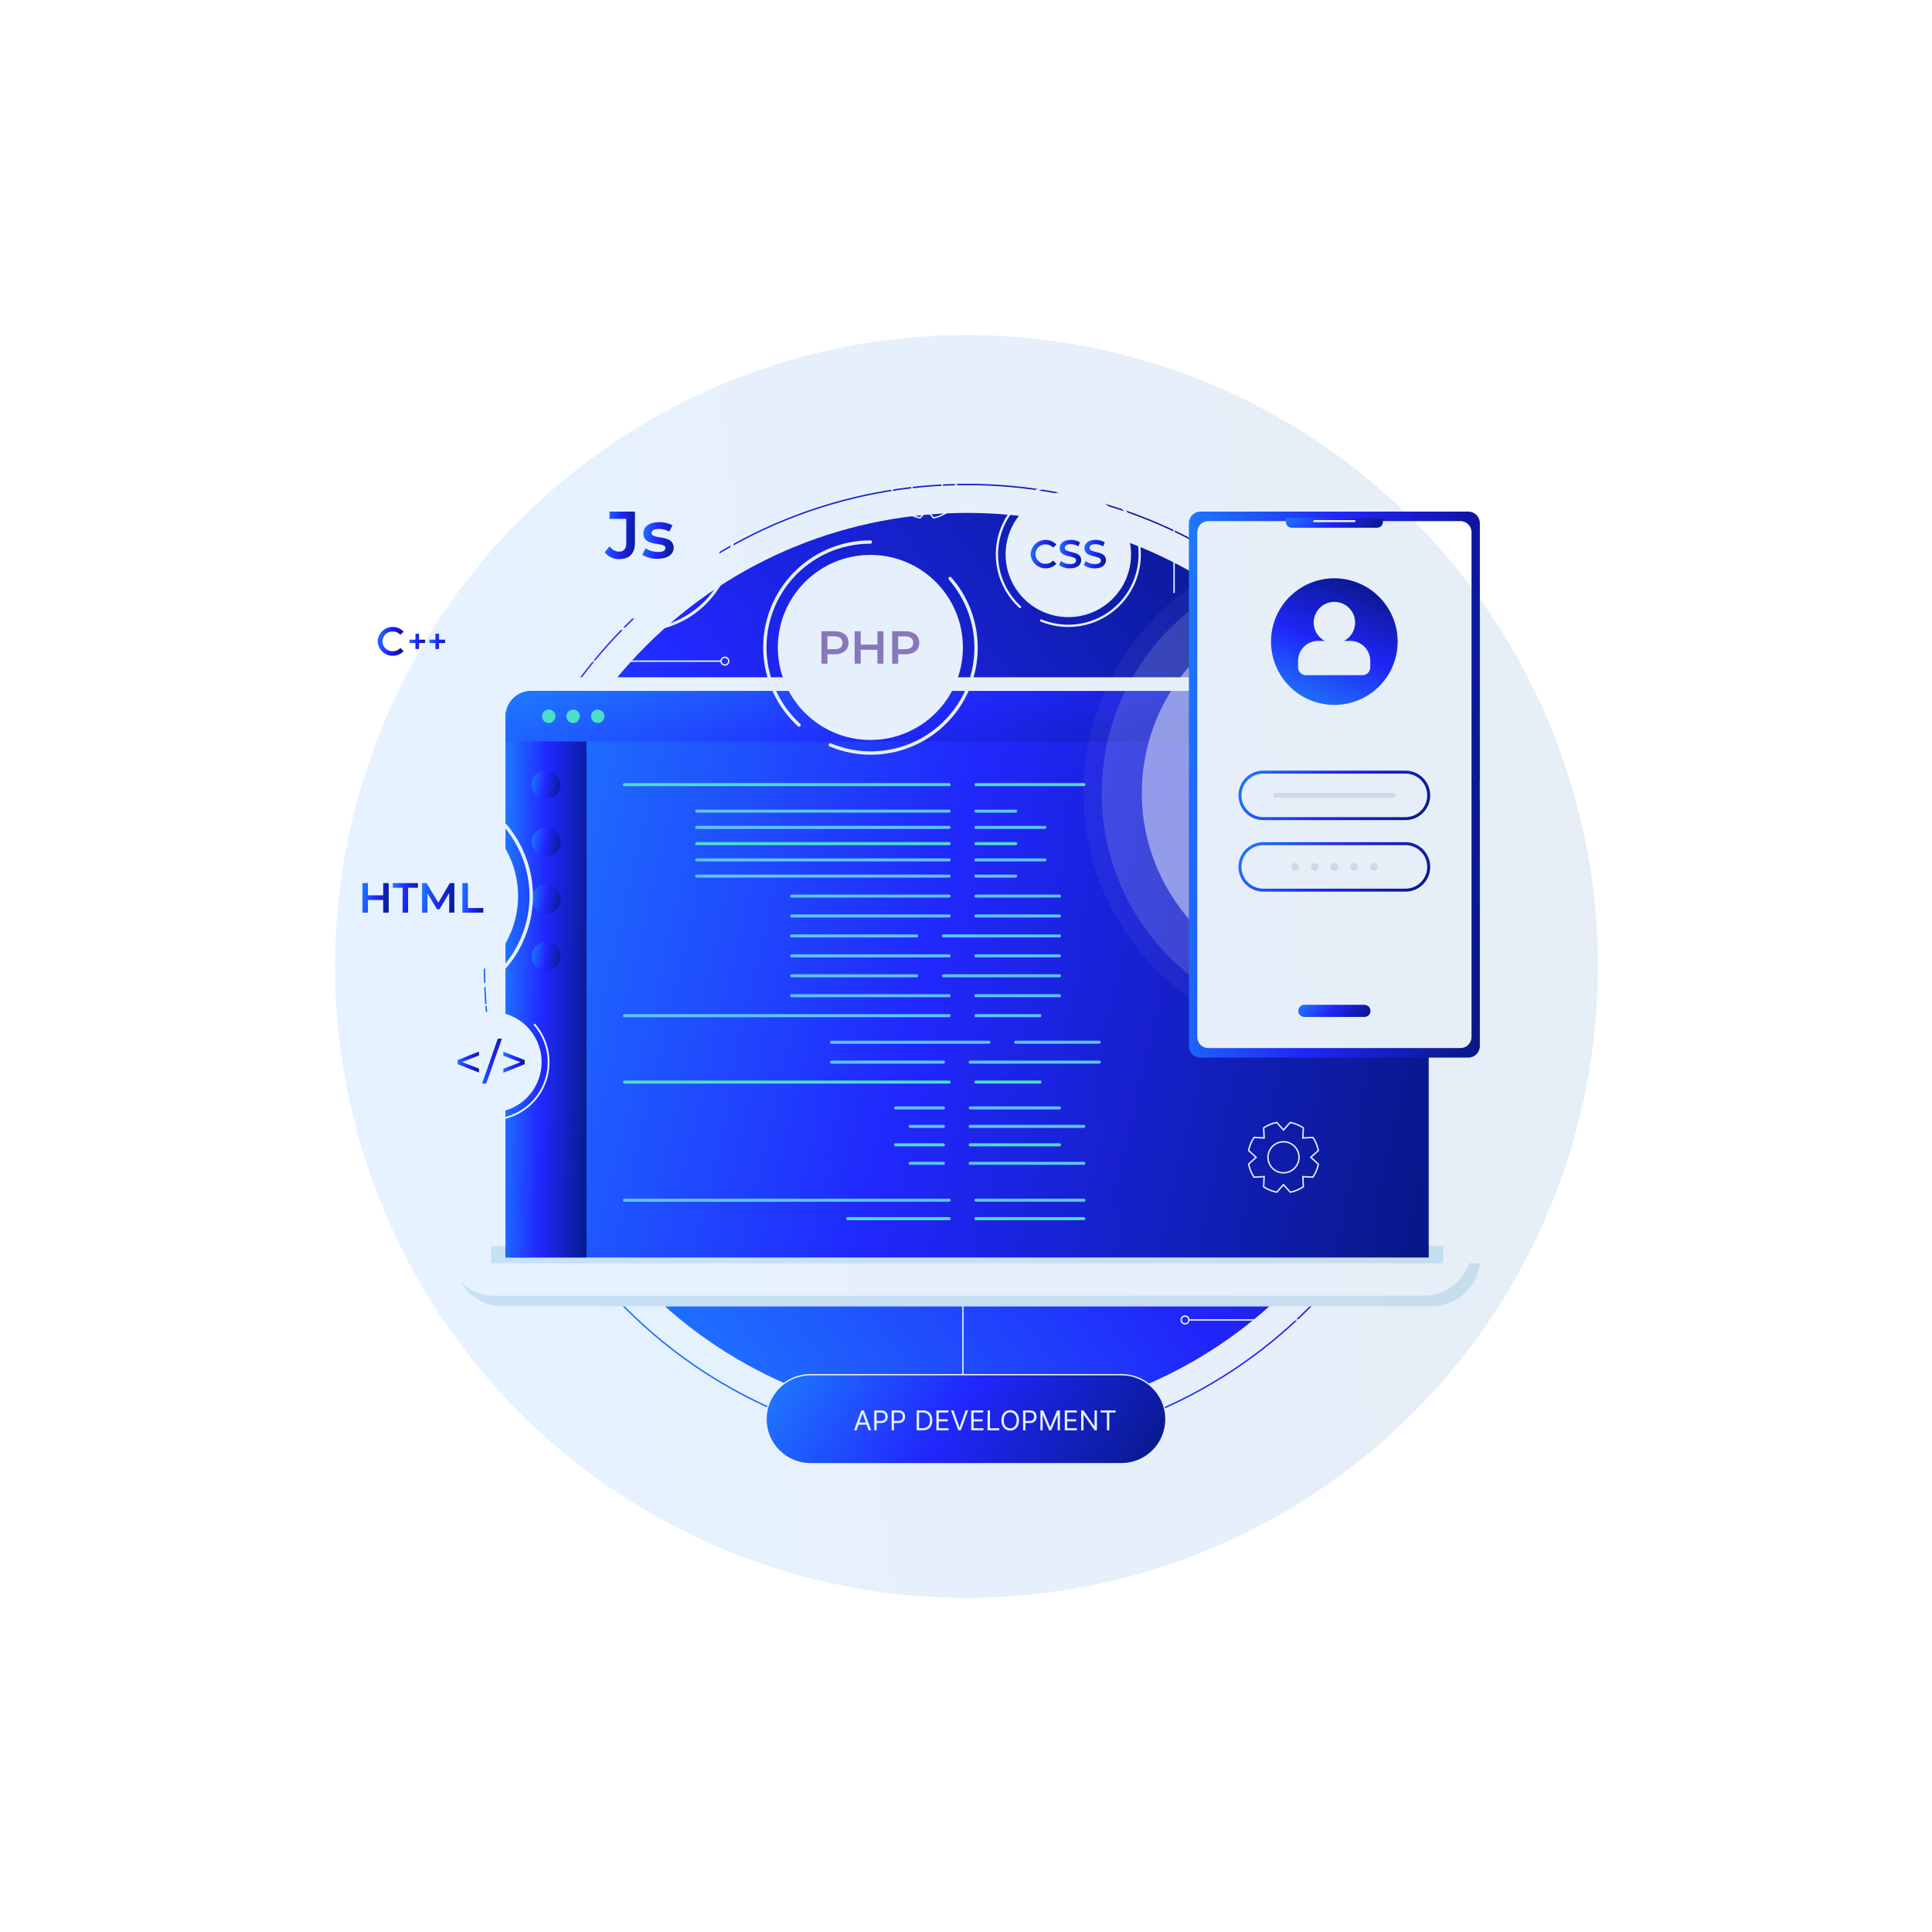 <?xml version="1.0" encoding="UTF-8"?>
<svg xmlns="http://www.w3.org/2000/svg" width="679" height="679" viewBox="0 0 679 679" fill="none">
  <path d="M452.798 452.797C515.145 390.45 515.145 289.365 452.798 227.018C390.45 164.67 289.366 164.67 227.018 227.018C164.671 289.365 164.671 390.45 227.018 452.797C289.366 515.144 390.45 515.144 452.798 452.797Z" fill="url(#paint0_linear_275_12703)"></path>
  <path d="M459.861 459.861C526.109 393.612 526.109 286.202 459.861 219.954C393.612 153.705 286.202 153.705 219.954 219.954C153.705 286.202 153.705 393.612 219.954 459.861C286.202 526.109 393.612 526.109 459.861 459.861Z" stroke="url(#paint1_linear_275_12703)" stroke-width="0.5" stroke-miterlimit="10"></path>
  <path d="M394.123 514.422H284.853C280.705 514.422 276.727 512.774 273.794 509.841C270.861 506.908 269.213 502.93 269.213 498.782C269.213 494.633 270.86 490.654 273.793 487.719C276.726 484.784 280.704 483.134 284.853 483.132H394.123C398.272 483.134 402.25 484.784 405.183 487.719C408.115 490.654 409.763 494.633 409.763 498.782C409.763 502.93 408.115 506.908 405.182 509.841C402.249 512.774 398.271 514.422 394.123 514.422Z" fill="url(#paint2_linear_275_12703)" stroke="white" stroke-width="0.46" stroke-miterlimit="10"></path>
  <path d="M338.412 483.132V455.392" stroke="white" stroke-width="0.46" stroke-miterlimit="10"></path>
  <path d="M301.037 502.682H300.148L302.717 495.685H303.592L306.161 502.682H305.273L303.182 496.792H303.127L301.037 502.682ZM301.364 499.949H304.945V500.7H301.364V499.949ZM307.251 502.682V495.685H309.615C310.163 495.685 310.612 495.784 310.961 495.982C311.311 496.178 311.571 496.444 311.739 496.778C311.908 497.113 311.992 497.487 311.992 497.899C311.992 498.311 311.908 498.686 311.739 499.023C311.573 499.36 311.316 499.629 310.967 499.829C310.619 500.027 310.173 500.126 309.628 500.126H307.934V499.375H309.601C309.977 499.375 310.278 499.31 310.506 499.18C310.734 499.05 310.899 498.875 311.002 498.654C311.106 498.431 311.159 498.179 311.159 497.899C311.159 497.619 311.106 497.368 311.002 497.147C310.899 496.926 310.733 496.753 310.503 496.628C310.273 496.501 309.968 496.437 309.587 496.437H308.098V502.682H307.251ZM313.357 502.682V495.685H315.721C316.27 495.685 316.719 495.784 317.067 495.982C317.418 496.178 317.677 496.444 317.846 496.778C318.014 497.113 318.099 497.487 318.099 497.899C318.099 498.311 318.014 498.686 317.846 499.023C317.68 499.36 317.422 499.629 317.074 499.829C316.725 500.027 316.279 500.126 315.735 500.126H314.04V499.375H315.707C316.083 499.375 316.385 499.31 316.613 499.18C316.84 499.05 317.006 498.875 317.108 498.654C317.213 498.431 317.265 498.179 317.265 497.899C317.265 497.619 317.213 497.368 317.108 497.147C317.006 496.926 316.839 496.753 316.609 496.628C316.379 496.501 316.074 496.437 315.694 496.437H314.204V502.682H313.357ZM324.328 502.682H322.169V495.685H324.424C325.102 495.685 325.683 495.825 326.166 496.105C326.649 496.383 327.019 496.783 327.276 497.305C327.534 497.824 327.662 498.446 327.662 499.17C327.662 499.899 327.533 500.526 327.273 501.052C327.013 501.576 326.635 501.979 326.139 502.261C325.642 502.542 325.039 502.682 324.328 502.682ZM323.016 501.93H324.273C324.852 501.93 325.331 501.818 325.712 501.595C326.092 501.372 326.376 501.054 326.562 500.642C326.749 500.23 326.842 499.739 326.842 499.17C326.842 498.605 326.75 498.119 326.566 497.711C326.381 497.301 326.106 496.987 325.739 496.768C325.372 496.547 324.916 496.437 324.369 496.437H323.016V501.93ZM329.083 502.682V495.685H333.306V496.437H329.931V498.801H333.087V499.552H329.931V501.93H333.361V502.682H329.083ZM335.12 495.685L337.197 501.575H337.279L339.356 495.685H340.244L337.675 502.682H336.801L334.232 495.685H335.12ZM341.334 502.682V495.685H345.556V496.437H342.181V498.801H345.338V499.552H342.181V501.93H345.611V502.682H341.334ZM347.083 502.682V495.685H347.931V501.93H351.183V502.682H347.083ZM358.125 499.183C358.125 499.921 357.992 500.559 357.726 501.097C357.459 501.634 357.094 502.049 356.629 502.34C356.164 502.632 355.634 502.777 355.037 502.777C354.44 502.777 353.91 502.632 353.445 502.34C352.981 502.049 352.615 501.634 352.349 501.097C352.082 500.559 351.949 499.921 351.949 499.183C351.949 498.446 352.082 497.808 352.349 497.27C352.615 496.733 352.981 496.318 353.445 496.027C353.91 495.735 354.44 495.59 355.037 495.59C355.634 495.59 356.164 495.735 356.629 496.027C357.094 496.318 357.459 496.733 357.726 497.27C357.992 497.808 358.125 498.446 358.125 499.183ZM357.305 499.183C357.305 498.578 357.204 498.066 357.001 497.65C356.801 497.233 356.529 496.917 356.185 496.703C355.843 496.489 355.461 496.382 355.037 496.382C354.614 496.382 354.23 496.489 353.886 496.703C353.544 496.917 353.272 497.233 353.069 497.65C352.869 498.066 352.769 498.578 352.769 499.183C352.769 499.789 352.869 500.301 353.069 500.717C353.272 501.134 353.544 501.45 353.886 501.664C354.23 501.878 354.614 501.985 355.037 501.985C355.461 501.985 355.843 501.878 356.185 501.664C356.529 501.45 356.801 501.134 357.001 500.717C357.204 500.301 357.305 499.789 357.305 499.183ZM359.55 502.682V495.685H361.914C362.463 495.685 362.911 495.784 363.26 495.982C363.611 496.178 363.87 496.444 364.039 496.778C364.207 497.113 364.292 497.487 364.292 497.899C364.292 498.311 364.207 498.686 364.039 499.023C363.873 499.36 363.615 499.629 363.267 499.829C362.918 500.027 362.472 500.126 361.928 500.126H360.233V499.375H361.9C362.276 499.375 362.578 499.31 362.806 499.18C363.033 499.05 363.198 498.875 363.301 498.654C363.406 498.431 363.458 498.179 363.458 497.899C363.458 497.619 363.406 497.368 363.301 497.147C363.198 496.926 363.032 496.753 362.802 496.628C362.572 496.501 362.267 496.437 361.887 496.437H360.397V502.682H359.55ZM365.656 495.685H366.668L369.045 501.493H369.127L371.505 495.685H372.516V502.682H371.724V497.366H371.655L369.469 502.682H368.704L366.517 497.366H366.449V502.682H365.656V495.685ZM374.215 502.682V495.685H378.437V496.437H375.062V498.801H378.219V499.552H375.062V501.93H378.492V502.682H374.215ZM385.512 495.685V502.682H384.692L380.88 497.188H380.811V502.682H379.964V495.685H380.784L384.61 501.192H384.679V495.685H385.512ZM386.825 496.437V495.685H392.072V496.437H389.872V502.682H389.025V496.437H386.825Z" fill="white"></path>
  <path d="M185.013 238.022H494.803C496.432 238.019 498.045 238.337 499.551 238.959C501.056 239.58 502.424 240.493 503.577 241.643C504.73 242.794 505.644 244.161 506.268 245.665C506.892 247.17 507.213 248.783 507.213 250.411V446.801H172.623V250.411C172.623 247.125 173.928 243.974 176.252 241.65C178.576 239.327 181.727 238.022 185.013 238.022Z" fill="white"></path>
  <path d="M507.193 437.852H172.623V446.802H507.193V437.852Z" fill="#DCECF4"></path>
  <path d="M186.682 242.872H493.122C495.509 242.872 497.798 243.82 499.486 245.508C501.173 247.196 502.122 249.485 502.122 251.872V441.942H177.682V251.872C177.682 249.485 178.63 247.196 180.318 245.508C182.006 243.82 184.295 242.872 186.682 242.872Z" fill="url(#paint3_linear_275_12703)"></path>
  <path d="M186.682 242.872H206.142V441.942H177.682V251.872C177.682 249.485 178.63 247.196 180.318 245.508C182.006 243.82 184.295 242.872 186.682 242.872Z" fill="url(#paint4_linear_275_12703)"></path>
  <path d="M186.682 242.872H493.122C495.509 242.872 497.798 243.82 499.486 245.508C501.173 247.196 502.122 249.485 502.122 251.872V260.582H177.682V251.872C177.682 249.485 178.63 247.196 180.318 245.508C182.006 243.82 184.295 242.872 186.682 242.872Z" fill="url(#paint5_linear_275_12703)"></path>
  <path d="M503.213 459.101H176.603C172.588 459.093 168.705 457.663 165.643 455.066C162.581 452.469 160.537 448.872 159.873 444.911L159.713 443.981H520.093L519.943 444.911C519.279 448.872 517.235 452.469 514.173 455.066C511.111 457.663 507.228 459.093 503.213 459.101Z" fill="white"></path>
  <path d="M516.374 443.981C515.224 447.311 513.065 450.199 510.197 452.244C507.329 454.289 503.896 455.389 500.374 455.391H173.754C169.297 455.393 165.021 453.636 161.854 450.501C163.335 453.108 165.48 455.277 168.071 456.788C170.661 458.298 173.605 459.096 176.604 459.101H503.214C507.231 459.095 511.116 457.667 514.18 455.069C517.244 452.472 519.29 448.873 519.953 444.911L520.104 443.981H516.374Z" fill="#DCECF4"></path>
  <path d="M219.473 275.742H333.563" stroke="#54EAC3" stroke-width="1.08" stroke-miterlimit="10" stroke-linecap="round"></path>
  <path d="M342.973 275.742H380.913" stroke="#54EAC3" stroke-width="1.08" stroke-miterlimit="10" stroke-linecap="round"></path>
  <path d="M219.473 356.952H333.563" stroke="#69CDFF" stroke-width="1.08" stroke-miterlimit="10" stroke-linecap="round"></path>
  <path d="M342.973 356.952H365.503" stroke="#69CDFF" stroke-width="1.08" stroke-miterlimit="10" stroke-linecap="round"></path>
  <path d="M219.473 380.302H333.563" stroke="#54EAC3" stroke-width="1.08" stroke-miterlimit="10" stroke-linecap="round"></path>
  <path d="M342.973 380.302H365.503" stroke="#54EAC3" stroke-width="1.08" stroke-miterlimit="10" stroke-linecap="round"></path>
  <path d="M219.473 421.812H333.563" stroke="#69CDFF" stroke-width="1.08" stroke-miterlimit="10" stroke-linecap="round"></path>
  <path d="M342.973 421.812H380.913" stroke="#69CDFF" stroke-width="1.08" stroke-miterlimit="10" stroke-linecap="round"></path>
  <path d="M297.912 428.292H333.562" stroke="#54EAC3" stroke-width="1.08" stroke-miterlimit="10" stroke-linecap="round"></path>
  <path d="M342.973 428.292H380.913" stroke="#54EAC3" stroke-width="1.08" stroke-miterlimit="10" stroke-linecap="round"></path>
  <path d="M244.863 285.082H333.563" stroke="#69CDFF" stroke-width="1.08" stroke-miterlimit="10" stroke-linecap="round"></path>
  <path d="M342.973 285.082H356.953" stroke="#69CDFF" stroke-width="1.08" stroke-miterlimit="10" stroke-linecap="round"></path>
  <path d="M244.863 290.792H333.563" stroke="#69CDFF" stroke-width="1.08" stroke-miterlimit="10" stroke-linecap="round"></path>
  <path d="M342.973 290.792H367.223" stroke="#69CDFF" stroke-width="1.08" stroke-miterlimit="10" stroke-linecap="round"></path>
  <path d="M244.863 296.502H333.563" stroke="#54EAC3" stroke-width="1.08" stroke-miterlimit="10" stroke-linecap="round"></path>
  <path d="M342.973 296.502H356.953" stroke="#54EAC3" stroke-width="1.08" stroke-miterlimit="10" stroke-linecap="round"></path>
  <path d="M244.863 302.212H333.563" stroke="#69CDFF" stroke-width="1.08" stroke-miterlimit="10" stroke-linecap="round"></path>
  <path d="M342.973 302.212H367.223" stroke="#69CDFF" stroke-width="1.08" stroke-miterlimit="10" stroke-linecap="round"></path>
  <path d="M244.863 307.912H333.563" stroke="#69CDFF" stroke-width="1.08" stroke-miterlimit="10" stroke-linecap="round"></path>
  <path d="M342.973 307.912H356.953" stroke="#69CDFF" stroke-width="1.08" stroke-miterlimit="10" stroke-linecap="round"></path>
  <path d="M278.232 314.922H333.562" stroke="#69CDFF" stroke-width="1.08" stroke-miterlimit="10" stroke-linecap="round"></path>
  <path d="M342.973 314.922H372.353" stroke="#69CDFF" stroke-width="1.08" stroke-miterlimit="10" stroke-linecap="round"></path>
  <path d="M278.232 321.922H333.562" stroke="#69CDFF" stroke-width="1.08" stroke-miterlimit="10" stroke-linecap="round"></path>
  <path d="M342.973 321.922H372.353" stroke="#69CDFF" stroke-width="1.08" stroke-miterlimit="10" stroke-linecap="round"></path>
  <path d="M278.232 328.932H322.152" stroke="#69CDFF" stroke-width="1.08" stroke-miterlimit="10" stroke-linecap="round"></path>
  <path d="M331.562 328.932H372.353" stroke="#69CDFF" stroke-width="1.08" stroke-miterlimit="10" stroke-linecap="round"></path>
  <path d="M278.232 335.932H333.562" stroke="#69CDFF" stroke-width="1.08" stroke-miterlimit="10" stroke-linecap="round"></path>
  <path d="M342.973 335.932H372.353" stroke="#69CDFF" stroke-width="1.08" stroke-miterlimit="10" stroke-linecap="round"></path>
  <path d="M278.232 342.941H322.152" stroke="#69CDFF" stroke-width="1.08" stroke-miterlimit="10" stroke-linecap="round"></path>
  <path d="M331.562 342.941H372.353" stroke="#69CDFF" stroke-width="1.08" stroke-miterlimit="10" stroke-linecap="round"></path>
  <path d="M278.232 349.941H333.562" stroke="#69CDFF" stroke-width="1.08" stroke-miterlimit="10" stroke-linecap="round"></path>
  <path d="M342.973 349.941H372.353" stroke="#69CDFF" stroke-width="1.08" stroke-miterlimit="10" stroke-linecap="round"></path>
  <path d="M292.203 366.292H347.543" stroke="#69CDFF" stroke-width="1.08" stroke-miterlimit="10" stroke-linecap="round"></path>
  <path d="M356.953 366.292H386.333" stroke="#69CDFF" stroke-width="1.08" stroke-miterlimit="10" stroke-linecap="round"></path>
  <path d="M292.203 373.292H331.563" stroke="#69CDFF" stroke-width="1.08" stroke-miterlimit="10" stroke-linecap="round"></path>
  <path d="M340.982 373.292H386.332" stroke="#69CDFF" stroke-width="1.08" stroke-miterlimit="10" stroke-linecap="round"></path>
  <path d="M314.742 389.382H331.562" stroke="#69CDFF" stroke-width="1.08" stroke-miterlimit="10" stroke-linecap="round"></path>
  <path d="M340.982 389.382H372.352" stroke="#69CDFF" stroke-width="1.08" stroke-miterlimit="10" stroke-linecap="round"></path>
  <path d="M319.873 395.861H331.563" stroke="#69CDFF" stroke-width="1.08" stroke-miterlimit="10" stroke-linecap="round"></path>
  <path d="M340.982 395.861H380.912" stroke="#69CDFF" stroke-width="1.08" stroke-miterlimit="10" stroke-linecap="round"></path>
  <path d="M314.742 402.352H331.562" stroke="#54EAC3" stroke-width="1.08" stroke-miterlimit="10" stroke-linecap="round"></path>
  <path d="M340.982 402.352H372.352" stroke="#54EAC3" stroke-width="1.08" stroke-miterlimit="10" stroke-linecap="round"></path>
  <path d="M319.873 408.842H331.563" stroke="#69CDFF" stroke-width="1.08" stroke-miterlimit="10" stroke-linecap="round"></path>
  <path d="M340.982 408.842H380.912" stroke="#69CDFF" stroke-width="1.08" stroke-miterlimit="10" stroke-linecap="round"></path>
  <path d="M197.002 275.741C197.002 276.748 196.704 277.732 196.144 278.569C195.585 279.406 194.79 280.059 193.86 280.444C192.93 280.829 191.907 280.93 190.919 280.734C189.932 280.537 189.025 280.052 188.313 279.341C187.601 278.629 187.116 277.722 186.92 276.734C186.724 275.747 186.824 274.724 187.21 273.794C187.595 272.863 188.247 272.068 189.084 271.509C189.921 270.95 190.906 270.651 191.912 270.651C193.262 270.651 194.557 271.188 195.511 272.142C196.466 273.097 197.002 274.391 197.002 275.741Z" fill="url(#paint6_linear_275_12703)"></path>
  <path d="M195.212 251.732C195.214 252.199 195.077 252.657 194.819 253.047C194.56 253.436 194.192 253.74 193.76 253.92C193.328 254.1 192.853 254.148 192.394 254.057C191.935 253.966 191.514 253.741 191.183 253.411C190.853 253.08 190.628 252.659 190.537 252.2C190.446 251.741 190.494 251.266 190.674 250.834C190.854 250.402 191.158 250.034 191.547 249.775C191.937 249.517 192.395 249.38 192.862 249.382C193.485 249.382 194.083 249.629 194.524 250.07C194.965 250.511 195.212 251.109 195.212 251.732Z" fill="#54EAC3"></path>
  <path d="M203.792 251.732C203.794 252.199 203.658 252.656 203.399 253.046C203.141 253.435 202.773 253.739 202.342 253.919C201.911 254.099 201.436 254.148 200.978 254.058C200.52 253.968 200.098 253.744 199.767 253.414C199.436 253.085 199.21 252.664 199.118 252.206C199.026 251.748 199.073 251.273 199.251 250.841C199.429 250.409 199.732 250.04 200.12 249.78C200.508 249.521 200.965 249.382 201.432 249.382C202.056 249.382 202.655 249.629 203.097 250.07C203.54 250.51 203.79 251.108 203.792 251.732Z" fill="#54EAC3"></path>
  <path d="M212.413 251.732C212.413 252.197 212.275 252.651 212.017 253.037C211.759 253.424 211.392 253.725 210.962 253.903C210.533 254.081 210.06 254.127 209.604 254.037C209.149 253.946 208.73 253.722 208.401 253.394C208.073 253.065 207.849 252.646 207.758 252.19C207.667 251.734 207.714 251.262 207.892 250.833C208.07 250.403 208.371 250.036 208.757 249.778C209.144 249.52 209.598 249.382 210.063 249.382C210.686 249.382 211.284 249.629 211.725 250.07C212.165 250.511 212.413 251.109 212.413 251.732Z" fill="#54EAC3"></path>
  <path d="M197.002 295.882C197.002 296.889 196.704 297.873 196.144 298.71C195.585 299.547 194.79 300.199 193.86 300.585C192.93 300.97 191.907 301.071 190.919 300.874C189.932 300.678 189.025 300.193 188.313 299.481C187.601 298.769 187.116 297.862 186.92 296.875C186.724 295.888 186.824 294.864 187.21 293.934C187.595 293.004 188.247 292.209 189.084 291.65C189.921 291.091 190.906 290.792 191.912 290.792C193.262 290.792 194.557 291.328 195.511 292.283C196.466 293.237 197.002 294.532 197.002 295.882Z" fill="url(#paint7_linear_275_12703)"></path>
  <path d="M191.912 321.112C194.723 321.112 197.002 318.833 197.002 316.022C197.002 313.211 194.723 310.932 191.912 310.932C189.101 310.932 186.822 313.211 186.822 316.022C186.822 318.833 189.101 321.112 191.912 321.112Z" fill="url(#paint8_linear_275_12703)"></path>
  <path d="M197.002 336.162C197.002 337.169 196.704 338.153 196.144 338.99C195.585 339.827 194.79 340.48 193.86 340.865C192.93 341.25 191.907 341.351 190.919 341.154C189.932 340.958 189.025 340.473 188.313 339.761C187.601 339.05 187.116 338.143 186.92 337.155C186.724 336.168 186.824 335.144 187.21 334.214C187.595 333.284 188.247 332.489 189.084 331.93C189.921 331.371 190.906 331.072 191.912 331.072C193.262 331.072 194.557 331.609 195.511 332.563C196.466 333.518 197.002 334.812 197.002 336.162Z" fill="url(#paint9_linear_275_12703)"></path>
  <path d="M519.342 277.982H544.762C546.395 277.976 548.013 278.293 549.523 278.915C551.034 279.536 552.406 280.449 553.563 281.602C554.72 282.755 555.637 284.125 556.264 285.633C556.89 287.141 557.212 288.758 557.212 290.391V415.891C557.212 417.521 556.891 419.134 556.267 420.639C555.643 422.144 554.729 423.512 553.577 424.663C552.424 425.815 551.056 426.728 549.55 427.35C548.045 427.973 546.431 428.293 544.802 428.291H506.332" stroke="white" stroke-width="1.13" stroke-miterlimit="10"></path>
  <path opacity="0.05" d="M468.983 366.892C517.695 366.892 557.183 327.404 557.183 278.692C557.183 229.981 517.695 190.492 468.983 190.492C420.272 190.492 380.783 229.981 380.783 278.692C380.783 327.404 420.272 366.892 468.983 366.892Z" fill="white"></path>
  <path opacity="0.15" d="M468.983 360.481C514.155 360.481 550.773 323.863 550.773 278.691C550.773 233.52 514.155 196.901 468.983 196.901C423.812 196.901 387.193 233.52 387.193 278.691C387.193 323.863 423.812 360.481 468.983 360.481Z" fill="white"></path>
  <path opacity="0.5" d="M534.814 294.213C543.398 257.845 520.874 221.404 484.505 212.82C448.137 204.237 411.696 226.76 403.112 263.129C394.529 299.497 417.053 335.938 453.421 344.522C489.789 353.105 526.23 330.581 534.814 294.213Z" fill="white"></path>
  <path d="M516.022 179.792H421.912C419.664 179.792 417.842 181.614 417.842 183.862V367.632C417.842 369.88 419.664 371.702 421.912 371.702H516.022C518.27 371.702 520.092 369.88 520.092 367.632V183.862C520.092 181.614 518.27 179.792 516.022 179.792Z" fill="url(#paint10_linear_275_12703)"></path>
  <path d="M513.283 183.151H424.653C422.511 183.151 420.773 184.888 420.773 187.031V364.461C420.773 366.604 422.511 368.341 424.653 368.341H513.283C515.426 368.341 517.163 366.604 517.163 364.461V187.031C517.163 184.888 515.426 183.151 513.283 183.151Z" fill="white"></path>
  <path d="M451.934 182.042H486.014V183.462C486.014 183.992 485.803 184.501 485.428 184.876C485.053 185.251 484.544 185.462 484.014 185.462H453.934C453.403 185.462 452.894 185.251 452.519 184.876C452.144 184.501 451.934 183.992 451.934 183.462V182.042Z" fill="url(#paint11_linear_275_12703)"></path>
  <path d="M461.912 183.151H476.022" stroke="white" stroke-width="0.73" stroke-miterlimit="10" stroke-linecap="round"></path>
  <path d="M490.607 230.604C493.429 218.644 486.022 206.661 474.063 203.838C462.103 201.015 450.119 208.422 447.297 220.382C444.474 232.342 451.881 244.325 463.841 247.148C475.8 249.971 487.784 242.564 490.607 230.604Z" fill="url(#paint12_linear_275_12703)"></path>
  <path d="M474.703 225.242H472.373C473.811 224.482 474.953 223.263 475.617 221.779C476.282 220.295 476.43 218.631 476.039 217.053C475.648 215.475 474.74 214.073 473.459 213.071C472.178 212.069 470.599 211.524 468.973 211.524C467.347 211.524 465.768 212.069 464.487 213.071C463.206 214.073 462.298 215.475 461.907 217.053C461.516 218.631 461.664 220.295 462.328 221.779C462.993 223.263 464.135 224.482 465.573 225.242H463.213C461.356 225.242 459.576 225.979 458.263 227.292C456.95 228.605 456.213 230.385 456.213 232.242V234.562C456.213 235.283 456.499 235.975 457.01 236.485C457.52 236.995 458.212 237.282 458.933 237.282H478.873C479.23 237.282 479.583 237.211 479.912 237.074C480.242 236.938 480.541 236.737 480.793 236.484C481.044 236.232 481.244 235.932 481.379 235.602C481.515 235.272 481.584 234.918 481.583 234.562V232.242C481.583 230.406 480.862 228.643 479.575 227.334C478.288 226.025 476.539 225.273 474.703 225.242Z" fill="white"></path>
  <path d="M479.523 357.402H458.413C457.848 357.402 457.306 357.177 456.907 356.778C456.508 356.378 456.283 355.837 456.283 355.272C456.283 354.707 456.508 354.165 456.907 353.765C457.306 353.366 457.848 353.142 458.413 353.142H479.523C480.088 353.142 480.63 353.366 481.029 353.765C481.429 354.165 481.653 354.707 481.653 355.272C481.653 355.837 481.429 356.378 481.029 356.778C480.63 357.177 480.088 357.402 479.523 357.402Z" fill="url(#paint13_linear_275_12703)"></path>
  <path d="M493.953 312.842H443.953C441.786 312.842 439.708 311.981 438.176 310.449C436.644 308.917 435.783 306.839 435.783 304.672C435.783 302.505 436.644 300.427 438.176 298.895C439.708 297.363 441.786 296.502 443.953 296.502H493.953C496.12 296.502 498.198 297.363 499.73 298.895C501.262 300.427 502.123 302.505 502.123 304.672C502.123 306.839 501.262 308.917 499.73 310.449C498.198 311.981 496.12 312.842 493.953 312.842Z" stroke="url(#paint14_linear_275_12703)" stroke-width="1.04" stroke-miterlimit="10"></path>
  <path d="M456.493 304.672C456.493 304.939 456.414 305.2 456.265 305.422C456.117 305.644 455.906 305.817 455.66 305.919C455.413 306.022 455.141 306.048 454.88 305.996C454.618 305.944 454.377 305.816 454.188 305.627C454 305.438 453.871 305.198 453.819 304.936C453.767 304.674 453.794 304.402 453.896 304.156C453.998 303.909 454.171 303.698 454.393 303.55C454.615 303.401 454.876 303.322 455.143 303.322C455.501 303.322 455.844 303.464 456.098 303.718C456.351 303.971 456.493 304.314 456.493 304.672Z" fill="#E1E8EA"></path>
  <path d="M463.413 304.672C463.413 304.939 463.334 305.2 463.185 305.422C463.037 305.644 462.826 305.817 462.58 305.919C462.333 306.022 462.061 306.048 461.8 305.996C461.538 305.944 461.297 305.816 461.108 305.627C460.92 305.438 460.791 305.198 460.739 304.936C460.687 304.674 460.713 304.402 460.816 304.156C460.918 303.909 461.091 303.698 461.313 303.55C461.535 303.401 461.796 303.322 462.063 303.322C462.42 303.325 462.762 303.468 463.015 303.721C463.267 303.973 463.41 304.315 463.413 304.672Z" fill="#E1E8EA"></path>
  <path d="M470.323 304.672C470.323 304.94 470.244 305.201 470.095 305.423C469.946 305.646 469.735 305.819 469.487 305.92C469.24 306.022 468.968 306.048 468.706 305.996C468.444 305.943 468.203 305.813 468.015 305.623C467.827 305.433 467.699 305.192 467.648 304.929C467.597 304.667 467.625 304.395 467.729 304.149C467.832 303.902 468.007 303.692 468.23 303.545C468.454 303.398 468.716 303.32 468.983 303.322C469.339 303.325 469.68 303.468 469.931 303.721C470.182 303.974 470.323 304.316 470.323 304.672Z" fill="#E1E8EA"></path>
  <path d="M477.212 304.672C477.212 304.939 477.133 305.2 476.984 305.422C476.836 305.644 476.625 305.817 476.378 305.919C476.132 306.022 475.86 306.048 475.598 305.996C475.336 305.944 475.096 305.816 474.907 305.627C474.718 305.438 474.59 305.198 474.538 304.936C474.486 304.674 474.512 304.402 474.614 304.156C474.717 303.909 474.89 303.698 475.112 303.55C475.334 303.401 475.595 303.322 475.862 303.322C476.22 303.322 476.563 303.464 476.816 303.718C477.069 303.971 477.212 304.314 477.212 304.672Z" fill="#E1E8EA"></path>
  <path d="M484.212 304.672C484.212 304.939 484.133 305.2 483.984 305.422C483.836 305.644 483.625 305.817 483.378 305.919C483.132 306.022 482.86 306.048 482.598 305.996C482.336 305.944 482.096 305.816 481.907 305.627C481.718 305.438 481.59 305.198 481.538 304.936C481.486 304.674 481.512 304.402 481.614 304.156C481.717 303.909 481.89 303.698 482.112 303.55C482.334 303.401 482.595 303.322 482.862 303.322C483.219 303.325 483.561 303.468 483.813 303.721C484.066 303.973 484.209 304.315 484.212 304.672Z" fill="#E1E8EA"></path>
  <path d="M493.953 287.701H443.953C441.786 287.701 439.708 286.841 438.176 285.308C436.644 283.776 435.783 281.698 435.783 279.531C435.783 277.365 436.644 275.286 438.176 273.754C439.708 272.222 441.786 271.361 443.953 271.361H493.953C496.12 271.361 498.198 272.222 499.73 273.754C501.262 275.286 502.123 277.365 502.123 279.531C502.125 280.605 501.914 281.668 501.504 282.659C501.094 283.651 500.492 284.552 499.733 285.311C498.974 286.07 498.073 286.672 497.081 287.082C496.089 287.492 495.026 287.703 493.953 287.701Z" stroke="url(#paint15_linear_275_12703)" stroke-width="1.04" stroke-miterlimit="10"></path>
  <path d="M489.512 280.382H448.442C448.323 280.394 448.203 280.382 448.09 280.346C447.976 280.309 447.871 280.249 447.782 280.169C447.694 280.09 447.622 279.992 447.574 279.883C447.525 279.774 447.5 279.656 447.5 279.537C447.5 279.417 447.525 279.299 447.574 279.19C447.622 279.081 447.694 278.983 447.782 278.904C447.871 278.824 447.976 278.764 448.09 278.727C448.203 278.691 448.323 278.679 448.442 278.692H489.512C489.631 278.679 489.751 278.691 489.864 278.727C489.978 278.764 490.083 278.824 490.172 278.904C490.261 278.983 490.332 279.081 490.38 279.19C490.429 279.299 490.454 279.417 490.454 279.537C490.454 279.656 490.429 279.774 490.38 279.883C490.332 279.992 490.261 280.09 490.172 280.169C490.083 280.249 489.978 280.309 489.864 280.346C489.751 280.382 489.631 280.394 489.512 280.382Z" fill="#E1E8EA"></path>
  <path d="M538.643 425.191H507.193V430.681H538.643V425.191Z" fill="url(#paint16_linear_275_12703)"></path>
  <path d="M527.053 424.412H507.193V425.982H527.053V424.412Z" fill="url(#paint17_linear_275_12703)"></path>
  <path d="M527.053 429.901H507.193V431.471H527.053V429.901Z" fill="url(#paint18_linear_275_12703)"></path>
  <path d="M551.542 275.242H520.092V280.732H551.542V275.242Z" fill="url(#paint19_linear_275_12703)"></path>
  <path d="M539.952 274.452H520.092V276.022H539.952V274.452Z" fill="url(#paint20_linear_275_12703)"></path>
  <path d="M539.952 279.952H520.092V281.522H539.952V279.952Z" fill="url(#paint21_linear_275_12703)"></path>
  <path d="M166.213 404.242V430.242C166.195 430.786 165.963 431.301 165.568 431.675C165.173 432.049 164.647 432.253 164.103 432.242H146.873" stroke="white" stroke-width="0.5" stroke-miterlimit="10"></path>
  <path d="M166.173 404.212C166.924 404.212 167.533 403.603 167.533 402.852C167.533 402.101 166.924 401.492 166.173 401.492C165.421 401.492 164.812 402.101 164.812 402.852C164.812 403.603 165.421 404.212 166.173 404.212Z" stroke="white" stroke-width="0.5" stroke-miterlimit="10"></path>
  <path d="M145.512 433.612C146.263 433.612 146.872 433.003 146.872 432.252C146.872 431.501 146.263 430.892 145.512 430.892C144.761 430.892 144.152 431.501 144.152 432.252C144.152 433.003 144.761 433.612 145.512 433.612Z" stroke="white" stroke-width="0.5" stroke-miterlimit="10"></path>
  <path d="M151.702 448.502C152.453 448.502 153.062 447.893 153.062 447.142C153.062 446.391 152.453 445.782 151.702 445.782C150.951 445.782 150.342 446.391 150.342 447.142C150.342 447.893 150.951 448.502 151.702 448.502Z" stroke="white" stroke-width="0.5" stroke-miterlimit="10"></path>
  <path d="M167.532 437.081C168.283 437.081 168.892 436.472 168.892 435.721C168.892 434.97 168.283 434.361 167.532 434.361C166.781 434.361 166.172 434.97 166.172 435.721C166.172 436.472 166.781 437.081 167.532 437.081Z" stroke="white" stroke-width="0.5" stroke-miterlimit="10"></path>
  <path d="M166.213 435.722H153.773C153.223 435.724 152.697 435.945 152.309 436.334C151.921 436.724 151.703 437.252 151.703 437.802V445.962" stroke="white" stroke-width="0.5" stroke-miterlimit="10"></path>
  <path d="M194.592 233.722C195.344 233.722 195.952 233.113 195.952 232.362C195.952 231.611 195.344 231.002 194.592 231.002C193.841 231.002 193.232 231.611 193.232 232.362C193.232 233.113 193.841 233.722 194.592 233.722Z" stroke="white" stroke-width="0.5" stroke-miterlimit="10"></path>
  <path d="M256.122 232.362C256.122 232.631 256.043 232.894 255.893 233.118C255.744 233.341 255.531 233.516 255.283 233.618C255.034 233.721 254.761 233.748 254.497 233.696C254.233 233.643 253.991 233.514 253.801 233.324C253.61 233.133 253.481 232.891 253.428 232.627C253.376 232.364 253.403 232.09 253.506 231.842C253.609 231.593 253.783 231.381 254.007 231.231C254.23 231.082 254.493 231.002 254.762 231.002C254.941 231.001 255.119 231.035 255.284 231.103C255.45 231.171 255.6 231.271 255.727 231.397C255.854 231.524 255.954 231.674 256.022 231.84C256.089 232.006 256.124 232.183 256.122 232.362Z" stroke="white" stroke-width="0.5" stroke-miterlimit="10"></path>
  <path d="M253.412 232.361H195.842" stroke="white" stroke-width="0.5" stroke-miterlimit="10"></path>
  <path d="M442.032 175.152C442.783 175.152 443.392 174.543 443.392 173.792C443.392 173.041 442.783 172.432 442.032 172.432C441.281 172.432 440.672 173.041 440.672 173.792C440.672 174.543 441.281 175.152 442.032 175.152Z" stroke="white" stroke-width="0.5" stroke-miterlimit="10"></path>
  <path d="M451.083 173.792C451.083 174.061 451.004 174.324 450.854 174.547C450.705 174.771 450.492 174.945 450.244 175.048C449.995 175.151 449.722 175.178 449.458 175.126C449.194 175.073 448.952 174.944 448.762 174.753C448.571 174.563 448.442 174.321 448.389 174.057C448.337 173.793 448.364 173.52 448.467 173.271C448.57 173.023 448.744 172.81 448.968 172.661C449.191 172.511 449.454 172.432 449.723 172.432C450.084 172.432 450.43 172.575 450.685 172.83C450.94 173.085 451.083 173.431 451.083 173.792Z" stroke="white" stroke-width="0.5" stroke-miterlimit="10"></path>
  <path d="M412.633 208.402V178.592C412.633 177.319 413.139 176.098 414.039 175.198C414.939 174.298 416.16 173.792 417.433 173.792H440.683" stroke="white" stroke-width="0.5" stroke-miterlimit="10"></path>
  <path d="M451.082 173.792H471.982" stroke="white" stroke-width="0.5" stroke-miterlimit="10"></path>
  <path d="M416.483 465.252C417.234 465.252 417.843 464.643 417.843 463.892C417.843 463.141 417.234 462.532 416.483 462.532C415.732 462.532 415.123 463.141 415.123 463.892C415.123 464.643 415.732 465.252 416.483 465.252Z" stroke="white" stroke-width="0.5" stroke-miterlimit="10"></path>
  <path d="M504.153 465.252C504.904 465.252 505.513 464.643 505.513 463.892C505.513 463.141 504.904 462.532 504.153 462.532C503.402 462.532 502.793 463.141 502.793 463.892C502.793 464.643 503.402 465.252 504.153 465.252Z" stroke="white" stroke-width="0.5" stroke-miterlimit="10"></path>
  <path d="M417.842 463.892H502.792" stroke="white" stroke-width="0.5" stroke-miterlimit="10"></path>
  <path d="M527.642 418.642C527.642 418.912 527.562 419.175 527.412 419.399C527.262 419.623 527.049 419.797 526.8 419.9C526.551 420.002 526.277 420.029 526.013 419.975C525.749 419.922 525.506 419.792 525.317 419.6C525.127 419.409 524.998 419.166 524.947 418.901C524.895 418.637 524.924 418.363 525.028 418.115C525.133 417.867 525.309 417.655 525.534 417.507C525.759 417.358 526.022 417.28 526.292 417.282C526.47 417.282 526.646 417.317 526.811 417.386C526.975 417.454 527.125 417.555 527.25 417.681C527.376 417.808 527.475 417.958 527.542 418.123C527.609 418.288 527.643 418.464 527.642 418.642Z" stroke="white" stroke-width="0.5" stroke-miterlimit="10"></path>
  <path d="M527.053 362.911C527.804 362.911 528.413 362.302 528.413 361.551C528.413 360.8 527.804 360.191 527.053 360.191C526.302 360.191 525.693 360.8 525.693 361.551C525.693 362.302 526.302 362.911 527.053 362.911Z" stroke="white" stroke-width="0.5" stroke-miterlimit="10"></path>
  <path d="M513.022 406.741C513.773 406.741 514.382 406.133 514.382 405.382C514.382 404.63 513.773 404.021 513.022 404.021C512.271 404.021 511.662 404.63 511.662 405.382C511.662 406.133 512.271 406.741 513.022 406.741Z" stroke="white" stroke-width="0.5" stroke-miterlimit="10"></path>
  <path d="M513.023 404.021V389.241C513.026 388.932 513.15 388.636 513.369 388.417C513.588 388.198 513.884 388.074 514.193 388.071H525.883C526.194 388.071 526.491 387.948 526.711 387.729C526.93 387.509 527.053 387.212 527.053 386.901V362.901" stroke="white" stroke-width="0.5" stroke-miterlimit="10"></path>
  <path d="M513.023 394.361H525.123C525.432 394.361 525.728 394.483 525.947 394.7C526.166 394.918 526.291 395.213 526.293 395.521V417.241" stroke="white" stroke-width="0.5" stroke-miterlimit="10"></path>
  <path d="M179.406 389.659C188.448 385.914 192.741 375.549 188.996 366.507C185.251 357.466 174.885 353.172 165.844 356.917C156.802 360.662 152.509 371.028 156.254 380.069C159.999 389.111 170.365 393.405 179.406 389.659Z" fill="white"></path>
  <path d="M187.893 360.102C190.867 363.54 192.593 367.882 192.793 372.423C192.993 376.965 191.654 381.442 188.993 385.128C186.332 388.814 182.504 391.494 178.131 392.734C173.757 393.974 169.092 393.702 164.893 391.962" stroke="white" stroke-width="0.64" stroke-miterlimit="10" stroke-linecap="round"></path>
  <path d="M158.963 388.161C155.967 385.412 153.871 381.822 152.95 377.861C152.029 373.899 152.327 369.753 153.803 365.963C155.28 362.174 157.867 358.92 161.225 356.626C164.584 354.333 168.557 353.108 172.623 353.111" stroke="white" stroke-width="0.64" stroke-miterlimit="10" stroke-linecap="round"></path>
  <path d="M174.942 365.042H176.402L170.872 380.822H169.412L174.942 365.042Z" fill="url(#paint22_linear_275_12703)"></path>
  <path d="M184.412 372.562V374.002L176.902 377.002V375.612L182.902 373.312L176.902 371.022V369.622L184.412 372.562Z" fill="url(#paint23_linear_275_12703)"></path>
  <path d="M160.832 374.002V372.562L168.332 369.562V370.962L162.332 373.252L168.332 375.552V376.942L160.832 374.002Z" fill="url(#paint24_linear_275_12703)"></path>
  <path d="M244.972 209.052C256.211 197.812 256.211 179.59 244.972 168.351C233.732 157.111 215.51 157.111 204.27 168.351C193.031 179.59 193.031 197.812 204.27 209.052C215.51 220.291 233.732 220.291 244.972 209.052Z" fill="white"></path>
  <path d="M249.433 167.242C254.254 172.823 257.053 179.865 257.379 187.233C257.704 194.601 255.536 201.863 251.225 207.846C246.914 213.83 240.712 218.186 233.621 220.21C226.529 222.234 218.962 221.809 212.143 219.002" stroke="white" stroke-width="1.04" stroke-miterlimit="10" stroke-linecap="round"></path>
  <path d="M202.444 212.832C197.582 208.366 194.182 202.535 192.689 196.105C191.196 189.674 191.68 182.942 194.077 176.79C196.474 170.639 200.672 165.355 206.123 161.629C211.573 157.904 218.022 155.911 224.624 155.912" stroke="white" stroke-width="1.04" stroke-miterlimit="10" stroke-linecap="round"></path>
  <path d="M212.512 194.082L214.252 191.992C214.6 192.55 215.081 193.014 215.651 193.342C216.222 193.67 216.864 193.852 217.522 193.872C219.222 193.872 220.092 192.872 220.092 190.872V182.352H214.212V179.792H223.142V190.712C223.142 194.592 221.212 196.502 217.582 196.502C216.606 196.525 215.638 196.319 214.757 195.898C213.877 195.478 213.107 194.855 212.512 194.082Z" fill="url(#paint25_linear_275_12703)"></path>
  <path d="M225.723 194.982L226.853 192.742C228.171 193.551 229.686 193.984 231.233 193.992C233.093 193.992 233.863 193.472 233.863 192.602C233.863 190.202 226.103 192.462 226.103 187.442C226.103 185.072 228.243 183.512 231.633 183.512C233.268 183.485 234.885 183.859 236.343 184.602L235.213 186.832C234.122 186.194 232.876 185.869 231.613 185.892C229.833 185.892 228.983 186.482 228.983 187.302C228.983 189.852 236.753 187.592 236.753 192.512C236.753 194.862 234.583 196.392 231.053 196.392C229.179 196.431 227.332 195.942 225.723 194.982Z" fill="url(#paint26_linear_275_12703)"></path>
  <path d="M305.893 260.061C323.853 260.061 338.413 245.502 338.413 227.541C338.413 209.581 323.853 195.021 305.893 195.021C287.933 195.021 273.373 209.581 273.373 227.541C273.373 245.502 287.933 260.061 305.893 260.061Z" fill="white"></path>
  <path d="M333.923 203.332C339.414 209.626 342.614 217.593 343.002 225.936C343.39 234.28 340.944 242.509 336.061 249.286C331.178 256.062 324.146 260.987 316.109 263.26C308.071 265.532 299.501 265.019 291.793 261.802" stroke="white" stroke-width="1.17" stroke-miterlimit="10" stroke-linecap="round"></path>
  <path d="M280.833 254.812C275.324 249.773 271.469 243.185 269.774 235.915C268.078 228.645 268.621 221.032 271.332 214.076C274.043 207.12 278.795 201.147 284.963 196.941C291.131 192.736 298.427 190.494 305.893 190.512" stroke="white" stroke-width="1.17" stroke-miterlimit="10" stroke-linecap="round"></path>
  <path d="M298.213 225.902C298.213 228.412 296.363 229.952 293.373 229.952H290.803V233.242H288.713V221.852H293.403C296.393 221.852 298.213 223.382 298.213 225.902ZM296.083 225.902C296.083 224.472 295.083 223.642 293.273 223.642H290.803V228.162H293.273C295.213 228.162 296.113 227.332 296.113 225.902H296.083Z" fill="#9779B7"></path>
  <path d="M310.483 221.852V233.242H308.373V228.362H302.483V233.242H300.363V221.852H302.483V226.552H308.373V221.852H310.483Z" fill="#9779B7"></path>
  <path d="M323.073 225.902C323.073 228.412 321.223 229.952 318.233 229.952H315.663V233.242H313.543V221.852H318.213C321.213 221.852 323.073 223.382 323.073 225.902ZM320.943 225.902C320.943 224.472 319.943 223.642 318.133 223.642H315.663V228.162H318.133C319.983 228.162 320.943 227.332 320.943 225.902Z" fill="#9779B7"></path>
  <path d="M148.612 348.382C167.092 348.382 182.072 333.401 182.072 314.922C182.072 296.442 167.092 281.462 148.612 281.462C130.133 281.462 115.152 296.442 115.152 314.922C115.152 333.401 130.133 348.382 148.612 348.382Z" fill="white"></path>
  <path d="M177.444 290.012C183.038 296.5 186.284 304.683 186.657 313.242C187.031 321.801 184.511 330.236 179.503 337.187C174.496 344.138 167.293 349.2 159.056 351.555C150.819 353.911 142.029 353.424 134.104 350.172" stroke="white" stroke-width="1.21" stroke-miterlimit="10" stroke-linecap="round"></path>
  <path d="M122.822 342.982C117.172 337.788 113.22 331.01 111.486 323.534C109.752 316.058 110.315 308.233 113.102 301.082C115.889 293.931 120.77 287.789 127.106 283.458C133.442 279.128 140.938 276.811 148.612 276.812" stroke="white" stroke-width="1.21" stroke-miterlimit="10" stroke-linecap="round"></path>
  <path d="M136.603 310.361V320.751H134.673V316.301H129.293V320.751H127.363V310.361H129.293V314.651H134.673V310.361H136.603Z" fill="url(#paint27_linear_275_12703)"></path>
  <path d="M141.493 311.991H138.053V310.361H146.873V311.991H143.423V320.751H141.493V311.991Z" fill="url(#paint28_linear_275_12703)"></path>
  <path d="M157.872 320.752V313.862L154.462 319.562H153.592L150.212 313.952V320.752H148.322V310.362H149.912L154.032 317.242L158.092 310.352H159.682V320.742L157.872 320.752Z" fill="url(#paint29_linear_275_12703)"></path>
  <path d="M162.492 310.361H164.422V319.121H169.852V320.751H162.492V310.361Z" fill="url(#paint30_linear_275_12703)"></path>
  <path d="M164.6 230.229C167.213 219.157 160.356 208.062 149.283 205.448C138.21 202.835 127.115 209.692 124.502 220.765C121.888 231.838 128.746 242.933 139.819 245.546C150.891 248.16 161.986 241.302 164.6 230.229Z" fill="white"></path>
  <path d="M162.313 210.162C165.781 214.154 167.8 219.2 168.041 224.483C168.283 229.765 166.734 234.974 163.644 239.266C160.555 243.558 156.107 246.681 151.021 248.128C145.935 249.576 140.509 249.264 135.623 247.242" stroke="white" stroke-width="0.74" stroke-miterlimit="10" stroke-linecap="round"></path>
  <path d="M128.673 242.782C125.192 239.585 122.757 235.412 121.688 230.808C120.619 226.205 120.965 221.385 122.682 216.982C124.398 212.578 127.405 208.796 131.307 206.13C135.21 203.464 139.827 202.039 144.553 202.042" stroke="white" stroke-width="0.74" stroke-miterlimit="10" stroke-linecap="round"></path>
  <path d="M132.693 225.412C132.742 224.37 133.096 223.365 133.711 222.522C134.326 221.679 135.174 221.034 136.152 220.669C137.129 220.304 138.193 220.234 139.21 220.467C140.227 220.7 141.153 221.227 141.873 221.982L140.693 223.102C140.364 222.732 139.958 222.436 139.505 222.236C139.051 222.036 138.559 221.936 138.063 221.942C137.593 221.917 137.122 221.988 136.679 222.15C136.237 222.313 135.832 222.564 135.49 222.889C135.148 223.213 134.876 223.603 134.689 224.036C134.503 224.469 134.407 224.936 134.407 225.407C134.407 225.879 134.503 226.345 134.689 226.778C134.876 227.211 135.148 227.602 135.49 227.926C135.832 228.25 136.237 228.501 136.679 228.664C137.122 228.827 137.593 228.897 138.063 228.872C138.56 228.879 139.053 228.778 139.507 228.576C139.961 228.374 140.366 228.076 140.693 227.702L141.873 228.832C141.154 229.587 140.228 230.113 139.212 230.347C138.196 230.581 137.133 230.511 136.156 230.147C135.179 229.783 134.33 229.141 133.715 228.299C133.099 227.457 132.744 226.454 132.693 225.412Z" fill="url(#paint31_linear_275_12703)"></path>
  <path d="M149.403 226.002H147.283V228.092H146.003V226.002H143.893V224.812H146.003V222.722H147.283V224.812H149.403V226.002Z" fill="url(#paint32_linear_275_12703)"></path>
  <path d="M156.412 226.002H154.302V228.092H153.022V226.002H150.912V224.812H153.022V222.722H154.302V224.812H156.412V226.002Z" fill="url(#paint33_linear_275_12703)"></path>
  <path d="M375.462 216.892C387.634 216.892 397.502 207.024 397.502 194.852C397.502 182.679 387.634 172.812 375.462 172.812C363.29 172.812 353.422 182.679 353.422 194.852C353.422 207.024 363.29 216.892 375.462 216.892Z" fill="white"></path>
  <path d="M394.452 178.441C398.139 182.715 400.278 188.106 400.525 193.745C400.772 199.384 399.112 204.941 395.813 209.52C392.514 214.1 387.768 217.434 382.341 218.986C376.915 220.537 371.123 220.215 365.902 218.071" stroke="white" stroke-width="0.8" stroke-miterlimit="10" stroke-linecap="round"></path>
  <path d="M358.482 213.332C354.76 209.911 352.157 205.445 351.016 200.52C349.874 195.595 350.246 190.44 352.083 185.73C353.921 181.02 357.137 176.975 361.313 174.124C365.488 171.273 370.426 169.749 375.482 169.752" stroke="white" stroke-width="0.8" stroke-miterlimit="10" stroke-linecap="round"></path>
  <path d="M362.213 194.751C362.262 193.723 362.612 192.732 363.219 191.9C363.826 191.069 364.664 190.434 365.628 190.074C366.593 189.714 367.642 189.645 368.645 189.876C369.649 190.107 370.562 190.627 371.273 191.371L370.103 192.471C369.778 192.105 369.377 191.813 368.928 191.616C368.479 191.419 367.993 191.322 367.503 191.331C367.039 191.306 366.575 191.376 366.138 191.536C365.702 191.697 365.303 191.944 364.966 192.264C364.629 192.583 364.36 192.968 364.176 193.395C363.993 193.822 363.898 194.282 363.898 194.746C363.898 195.211 363.993 195.671 364.176 196.098C364.36 196.525 364.629 196.91 364.966 197.229C365.303 197.549 365.702 197.796 366.138 197.957C366.575 198.117 367.039 198.187 367.503 198.161C367.994 198.171 368.481 198.073 368.93 197.874C369.379 197.675 369.779 197.381 370.103 197.011L371.273 198.121C370.563 198.866 369.65 199.386 368.648 199.617C367.645 199.848 366.597 199.78 365.633 199.421C364.668 199.063 363.831 198.429 363.223 197.599C362.615 196.769 362.264 195.779 362.213 194.751Z" fill="url(#paint34_linear_275_12703)"></path>
  <path d="M372.213 198.582L372.833 197.182C373.762 197.871 374.886 198.246 376.043 198.252C377.563 198.252 378.203 197.712 378.203 196.982C378.203 194.882 372.413 196.262 372.413 192.652C372.413 191.082 373.673 189.742 376.333 189.742C377.471 189.725 378.593 190.022 379.573 190.602L379.003 192.012C378.194 191.522 377.269 191.256 376.323 191.242C374.823 191.242 374.213 191.832 374.213 192.562C374.213 194.632 379.983 193.292 379.983 196.862C379.983 198.422 378.713 199.752 376.043 199.752C374.672 199.795 373.326 199.383 372.213 198.582Z" fill="url(#paint35_linear_275_12703)"></path>
  <path d="M380.912 198.582L381.542 197.182C382.47 197.872 383.595 198.247 384.752 198.252C386.262 198.252 386.902 197.712 386.902 196.982C386.902 194.882 381.122 196.262 381.122 192.652C381.122 191.082 382.372 189.742 385.042 189.742C386.18 189.726 387.301 190.024 388.282 190.602L387.712 192.012C386.903 191.522 385.978 191.256 385.032 191.242C383.532 191.242 382.912 191.832 382.912 192.562C382.912 194.632 388.682 193.292 388.682 196.862C388.682 198.422 387.422 199.752 384.752 199.752C383.378 199.793 382.029 199.382 380.912 198.582Z" fill="url(#paint36_linear_275_12703)"></path>
  <path d="M336.073 162.772L332.523 162.952L332.703 159.402C331.316 158.46 329.75 157.813 328.103 157.502L325.723 160.142L323.333 157.502C321.689 157.814 320.126 158.46 318.743 159.402L318.923 162.952L315.363 162.772C314.429 164.163 313.783 165.727 313.463 167.372L316.103 169.752L313.463 172.142C313.783 173.784 314.429 175.344 315.363 176.732L318.923 176.552L318.743 180.112C320.131 181.046 321.691 181.692 323.333 182.012L325.723 179.372L328.103 182.012C329.748 181.692 331.312 181.046 332.703 180.112L332.523 176.552L336.073 176.732C337.011 175.346 337.657 173.785 337.973 172.142L335.333 169.752L337.973 167.372C337.657 165.726 337.011 164.161 336.073 162.772Z" stroke="white" stroke-width="0.5" stroke-miterlimit="10"></path>
  <path d="M331.213 169.752C331.215 170.835 330.896 171.894 330.296 172.795C329.695 173.696 328.841 174.398 327.841 174.814C326.841 175.229 325.741 175.338 324.679 175.127C323.617 174.917 322.641 174.395 321.876 173.63C321.11 172.864 320.589 171.889 320.378 170.827C320.167 169.765 320.276 168.664 320.692 167.664C321.107 166.664 321.81 165.81 322.711 165.21C323.612 164.609 324.671 164.29 325.753 164.292C327.201 164.295 328.588 164.871 329.611 165.894C330.635 166.917 331.211 168.305 331.213 169.752Z" stroke="white" stroke-width="0.5" stroke-miterlimit="10"></path>
  <path d="M461.432 399.751L457.882 399.941L458.062 396.381C456.673 395.444 455.108 394.797 453.462 394.481L451.082 397.121L448.702 394.481C447.056 394.796 445.491 395.442 444.102 396.381L444.282 399.941L440.722 399.751C439.79 401.144 439.144 402.707 438.822 404.351L441.462 406.731L438.822 409.121C439.143 410.763 439.789 412.324 440.722 413.711L444.282 413.531L444.102 417.091C445.493 418.027 447.057 418.673 448.702 418.991L451.082 416.351L453.462 418.991C455.107 418.671 456.671 418.025 458.062 417.091L457.882 413.531L461.432 413.711C462.374 412.328 463.021 410.766 463.332 409.121L460.692 406.731L463.332 404.351C463.019 402.705 462.372 401.139 461.432 399.751Z" stroke="white" stroke-width="0.5" stroke-miterlimit="10"></path>
  <path d="M456.543 406.731C456.543 407.811 456.223 408.867 455.623 409.765C455.023 410.663 454.17 411.363 453.172 411.776C452.175 412.189 451.077 412.297 450.018 412.087C448.959 411.876 447.986 411.356 447.222 410.592C446.459 409.829 445.939 408.856 445.728 407.797C445.517 406.738 445.625 405.64 446.039 404.642C446.452 403.644 447.152 402.792 448.05 402.192C448.948 401.592 450.003 401.271 451.083 401.271C452.531 401.271 453.92 401.847 454.944 402.871C455.968 403.895 456.543 405.283 456.543 406.731Z" stroke="white" stroke-width="0.5" stroke-miterlimit="10"></path>
  <path d="M144.152 368.982C143.934 367.841 143.489 366.756 142.842 365.792L140.372 365.912L140.492 363.452C139.531 362.796 138.445 362.347 137.302 362.132L135.652 363.962L134.002 362.132C132.86 362.349 131.774 362.798 130.812 363.452L130.932 365.912L128.472 365.792C127.819 366.754 127.369 367.839 127.152 368.982L128.982 370.632L127.152 372.242C127.368 373.385 127.817 374.471 128.472 375.432L130.932 375.312L130.812 377.782C131.777 378.428 132.862 378.874 134.002 379.092L135.652 377.262L137.302 379.092C138.443 378.876 139.529 378.43 140.492 377.782L140.372 375.312L142.842 375.432C143.49 374.468 143.936 373.383 144.152 372.242L142.322 370.592L144.152 368.982ZM135.652 374.422C134.903 374.422 134.17 374.2 133.547 373.783C132.923 373.367 132.438 372.775 132.151 372.082C131.864 371.39 131.789 370.628 131.935 369.892C132.081 369.157 132.442 368.482 132.972 367.952C133.502 367.422 134.178 367.061 134.913 366.915C135.648 366.768 136.41 366.843 137.103 367.13C137.795 367.417 138.387 367.903 138.804 368.526C139.22 369.149 139.442 369.882 139.442 370.632C139.442 371.637 139.043 372.601 138.332 373.312C137.622 374.023 136.658 374.422 135.652 374.422Z" fill="white"></path>
  <path d="M503.012 162.642C502.795 161.501 502.35 160.416 501.702 159.452L499.232 159.572L499.352 157.102C498.403 156.46 497.335 156.015 496.212 155.792L494.562 157.622L492.912 155.792C491.771 156.01 490.686 156.456 489.722 157.102L489.842 159.572L487.382 159.452C486.726 160.413 486.277 161.499 486.062 162.642L487.892 164.292L486.012 165.942C486.231 167.084 486.68 168.169 487.332 169.132L489.792 169.012L489.672 171.472C490.634 172.126 491.719 172.575 492.862 172.792L494.512 170.962L496.212 172.792C497.355 172.577 498.441 172.127 499.402 171.472L499.212 169.012L501.682 169.132C502.326 168.166 502.772 167.082 502.992 165.942L501.212 164.292L503.012 162.642ZM494.512 168.082C493.762 168.082 493.029 167.86 492.406 167.443C491.783 167.027 491.297 166.435 491.01 165.742C490.723 165.05 490.648 164.288 490.795 163.553C490.941 162.817 491.302 162.142 491.832 161.612C492.362 161.082 493.037 160.721 493.772 160.575C494.508 160.429 495.27 160.504 495.962 160.79C496.655 161.077 497.247 161.563 497.663 162.186C498.079 162.81 498.302 163.542 498.302 164.292C498.302 164.79 498.204 165.283 498.013 165.742C497.823 166.202 497.544 166.62 497.192 166.972C496.84 167.324 496.422 167.603 495.962 167.793C495.502 167.984 495.009 168.082 494.512 168.082Z" fill="white"></path>
  <g opacity="0.1" filter="url(#filter0_f_275_12703)">
    <circle cx="339.662" cy="339.662" r="221.919" transform="rotate(-8.31 339.662 339.662)" fill="url(#paint37_linear_275_12703)"></circle>
  </g>
  <defs>
    <filter id="filter0_f_275_12703" x="0.696" y="0.697" width="677.929" height="677.929" filterUnits="userSpaceOnUse" color-interpolation-filters="sRGB">
      <feFlood flood-opacity="0" result="BackgroundImageFix"></feFlood>
      <feBlend mode="normal" in="SourceGraphic" in2="BackgroundImageFix" result="shape"></feBlend>
      <feGaussianBlur stdDeviation="58.508" result="effect1_foregroundBlur_275_12703"></feGaussianBlur>
    </filter>
    <linearGradient id="paint0_linear_275_12703" x1="-97.539" y1="128.239" x2="242.038" y2="-125.361" gradientUnits="userSpaceOnUse">
      <stop stop-color="#2094FF"></stop>
      <stop offset="0.5" stop-color="#2420FF"></stop>
      <stop offset="1" stop-color="#051074"></stop>
    </linearGradient>
    <linearGradient id="paint1_linear_275_12703" x1="-124.913" y1="114.994" x2="235.913" y2="-154.475" gradientUnits="userSpaceOnUse">
      <stop stop-color="#2094FF"></stop>
      <stop offset="0.5" stop-color="#2420FF"></stop>
      <stop offset="1" stop-color="#051074"></stop>
    </linearGradient>
    <linearGradient id="paint2_linear_275_12703" x1="269.213" y1="453.797" x2="401.603" y2="539.992" gradientUnits="userSpaceOnUse">
      <stop stop-color="#2094FF"></stop>
      <stop offset="0.5" stop-color="#2420FF"></stop>
      <stop offset="1" stop-color="#051074"></stop>
    </linearGradient>
    <linearGradient id="paint3_linear_275_12703" x1="177.682" y1="56.244" x2="589.829" y2="153.604" gradientUnits="userSpaceOnUse">
      <stop stop-color="#2094FF"></stop>
      <stop offset="0.5" stop-color="#2420FF"></stop>
      <stop offset="1" stop-color="#051074"></stop>
    </linearGradient>
    <linearGradient id="paint4_linear_275_12703" x1="177.682" y1="56.244" x2="215.836" y2="57.035" gradientUnits="userSpaceOnUse">
      <stop stop-color="#2094FF"></stop>
      <stop offset="0.5" stop-color="#2420FF"></stop>
      <stop offset="1" stop-color="#051074"></stop>
    </linearGradient>
    <linearGradient id="paint5_linear_275_12703" x1="177.682" y1="226.269" x2="231.733" y2="369.791" gradientUnits="userSpaceOnUse">
      <stop stop-color="#2094FF"></stop>
      <stop offset="0.5" stop-color="#2420FF"></stop>
      <stop offset="1" stop-color="#051074"></stop>
    </linearGradient>
    <linearGradient id="paint6_linear_275_12703" x1="186.822" y1="261.108" x2="200.195" y2="263.046" gradientUnits="userSpaceOnUse">
      <stop stop-color="#2094FF"></stop>
      <stop offset="0.5" stop-color="#2420FF"></stop>
      <stop offset="1" stop-color="#051074"></stop>
    </linearGradient>
    <linearGradient id="paint7_linear_275_12703" x1="186.822" y1="281.248" x2="200.195" y2="283.187" gradientUnits="userSpaceOnUse">
      <stop stop-color="#2094FF"></stop>
      <stop offset="0.5" stop-color="#2420FF"></stop>
      <stop offset="1" stop-color="#051074"></stop>
    </linearGradient>
    <linearGradient id="paint8_linear_275_12703" x1="186.822" y1="301.388" x2="200.195" y2="303.326" gradientUnits="userSpaceOnUse">
      <stop stop-color="#2094FF"></stop>
      <stop offset="0.5" stop-color="#2420FF"></stop>
      <stop offset="1" stop-color="#051074"></stop>
    </linearGradient>
    <linearGradient id="paint9_linear_275_12703" x1="186.822" y1="321.528" x2="200.195" y2="323.467" gradientUnits="userSpaceOnUse">
      <stop stop-color="#2094FF"></stop>
      <stop offset="0.5" stop-color="#2420FF"></stop>
      <stop offset="1" stop-color="#051074"></stop>
    </linearGradient>
    <linearGradient id="paint10_linear_275_12703" x1="417.842" y1="-0.124" x2="554.169" y2="10.404" gradientUnits="userSpaceOnUse">
      <stop stop-color="#2094FF"></stop>
      <stop offset="0.5" stop-color="#2420FF"></stop>
      <stop offset="1" stop-color="#051074"></stop>
    </linearGradient>
    <linearGradient id="paint11_linear_275_12703" x1="451.934" y1="178.836" x2="466.745" y2="200.228" gradientUnits="userSpaceOnUse">
      <stop stop-color="#2094FF"></stop>
      <stop offset="0.5" stop-color="#2420FF"></stop>
      <stop offset="1" stop-color="#051074"></stop>
    </linearGradient>
    <linearGradient id="paint12_linear_275_12703" x1="401.582" y1="232.454" x2="423.257" y2="177.507" gradientUnits="userSpaceOnUse">
      <stop stop-color="#2094FF"></stop>
      <stop offset="0.5" stop-color="#2420FF"></stop>
      <stop offset="1" stop-color="#051074"></stop>
    </linearGradient>
    <linearGradient id="paint13_linear_275_12703" x1="456.283" y1="349.148" x2="475.782" y2="365.979" gradientUnits="userSpaceOnUse">
      <stop stop-color="#2094FF"></stop>
      <stop offset="0.5" stop-color="#2420FF"></stop>
      <stop offset="1" stop-color="#051074"></stop>
    </linearGradient>
    <linearGradient id="paint14_linear_275_12703" x1="435.783" y1="281.183" x2="501.873" y2="320.075" gradientUnits="userSpaceOnUse">
      <stop stop-color="#2094FF"></stop>
      <stop offset="0.5" stop-color="#2420FF"></stop>
      <stop offset="1" stop-color="#051074"></stop>
    </linearGradient>
    <linearGradient id="paint15_linear_275_12703" x1="435.783" y1="256.043" x2="501.873" y2="294.934" gradientUnits="userSpaceOnUse">
      <stop stop-color="#2094FF"></stop>
      <stop offset="0.5" stop-color="#2420FF"></stop>
      <stop offset="1" stop-color="#051074"></stop>
    </linearGradient>
    <linearGradient id="paint16_linear_275_12703" x1="507.193" y1="427.941" x2="538.633" y2="427.941" gradientUnits="userSpaceOnUse">
      <stop stop-color="white"></stop>
      <stop offset="0.08" stop-color="white" stop-opacity="0.8"></stop>
      <stop offset="0.17" stop-color="white" stop-opacity="0.62"></stop>
      <stop offset="0.26" stop-color="white" stop-opacity="0.45"></stop>
      <stop offset="0.36" stop-color="white" stop-opacity="0.31"></stop>
      <stop offset="0.46" stop-color="white" stop-opacity="0.2"></stop>
      <stop offset="0.57" stop-color="white" stop-opacity="0.11"></stop>
      <stop offset="0.68" stop-color="white" stop-opacity="0.05"></stop>
      <stop offset="0.82" stop-color="white" stop-opacity="0.01"></stop>
      <stop offset="1" stop-color="white" stop-opacity="0"></stop>
    </linearGradient>
    <linearGradient id="paint17_linear_275_12703" x1="507.193" y1="425.192" x2="527.053" y2="425.192" gradientUnits="userSpaceOnUse">
      <stop stop-color="white"></stop>
      <stop offset="0.08" stop-color="white" stop-opacity="0.8"></stop>
      <stop offset="0.17" stop-color="white" stop-opacity="0.62"></stop>
      <stop offset="0.26" stop-color="white" stop-opacity="0.45"></stop>
      <stop offset="0.36" stop-color="white" stop-opacity="0.31"></stop>
      <stop offset="0.46" stop-color="white" stop-opacity="0.2"></stop>
      <stop offset="0.57" stop-color="white" stop-opacity="0.11"></stop>
      <stop offset="0.68" stop-color="white" stop-opacity="0.05"></stop>
      <stop offset="0.82" stop-color="white" stop-opacity="0.01"></stop>
      <stop offset="1" stop-color="white" stop-opacity="0"></stop>
    </linearGradient>
    <linearGradient id="paint18_linear_275_12703" x1="507.193" y1="430.681" x2="527.053" y2="430.681" gradientUnits="userSpaceOnUse">
      <stop stop-color="white"></stop>
      <stop offset="0.08" stop-color="white" stop-opacity="0.8"></stop>
      <stop offset="0.17" stop-color="white" stop-opacity="0.62"></stop>
      <stop offset="0.26" stop-color="white" stop-opacity="0.45"></stop>
      <stop offset="0.36" stop-color="white" stop-opacity="0.31"></stop>
      <stop offset="0.46" stop-color="white" stop-opacity="0.2"></stop>
      <stop offset="0.57" stop-color="white" stop-opacity="0.11"></stop>
      <stop offset="0.68" stop-color="white" stop-opacity="0.05"></stop>
      <stop offset="0.82" stop-color="white" stop-opacity="0.01"></stop>
      <stop offset="1" stop-color="white" stop-opacity="0"></stop>
    </linearGradient>
    <linearGradient id="paint19_linear_275_12703" x1="520.092" y1="277.982" x2="551.542" y2="277.982" gradientUnits="userSpaceOnUse">
      <stop stop-color="white"></stop>
      <stop offset="0.08" stop-color="white" stop-opacity="0.8"></stop>
      <stop offset="0.17" stop-color="white" stop-opacity="0.62"></stop>
      <stop offset="0.26" stop-color="white" stop-opacity="0.45"></stop>
      <stop offset="0.36" stop-color="white" stop-opacity="0.31"></stop>
      <stop offset="0.46" stop-color="white" stop-opacity="0.2"></stop>
      <stop offset="0.57" stop-color="white" stop-opacity="0.11"></stop>
      <stop offset="0.68" stop-color="white" stop-opacity="0.05"></stop>
      <stop offset="0.82" stop-color="white" stop-opacity="0.01"></stop>
      <stop offset="1" stop-color="white" stop-opacity="0"></stop>
    </linearGradient>
    <linearGradient id="paint20_linear_275_12703" x1="520.092" y1="275.242" x2="539.952" y2="275.242" gradientUnits="userSpaceOnUse">
      <stop stop-color="white"></stop>
      <stop offset="0.08" stop-color="white" stop-opacity="0.8"></stop>
      <stop offset="0.17" stop-color="white" stop-opacity="0.62"></stop>
      <stop offset="0.26" stop-color="white" stop-opacity="0.45"></stop>
      <stop offset="0.36" stop-color="white" stop-opacity="0.31"></stop>
      <stop offset="0.46" stop-color="white" stop-opacity="0.2"></stop>
      <stop offset="0.57" stop-color="white" stop-opacity="0.11"></stop>
      <stop offset="0.68" stop-color="white" stop-opacity="0.05"></stop>
      <stop offset="0.82" stop-color="white" stop-opacity="0.01"></stop>
      <stop offset="1" stop-color="white" stop-opacity="0"></stop>
    </linearGradient>
    <linearGradient id="paint21_linear_275_12703" x1="520.092" y1="280.732" x2="539.952" y2="280.732" gradientUnits="userSpaceOnUse">
      <stop stop-color="white"></stop>
      <stop offset="0.08" stop-color="white" stop-opacity="0.8"></stop>
      <stop offset="0.17" stop-color="white" stop-opacity="0.62"></stop>
      <stop offset="0.26" stop-color="white" stop-opacity="0.45"></stop>
      <stop offset="0.36" stop-color="white" stop-opacity="0.31"></stop>
      <stop offset="0.46" stop-color="white" stop-opacity="0.2"></stop>
      <stop offset="0.57" stop-color="white" stop-opacity="0.11"></stop>
      <stop offset="0.68" stop-color="white" stop-opacity="0.05"></stop>
      <stop offset="0.82" stop-color="white" stop-opacity="0.01"></stop>
      <stop offset="1" stop-color="white" stop-opacity="0"></stop>
    </linearGradient>
    <linearGradient id="paint22_linear_275_12703" x1="169.412" y1="350.248" x2="178.749" y2="350.848" gradientUnits="userSpaceOnUse">
      <stop stop-color="#2094FF"></stop>
      <stop offset="0.5" stop-color="#2420FF"></stop>
      <stop offset="1" stop-color="#051074"></stop>
    </linearGradient>
    <linearGradient id="paint23_linear_275_12703" x1="176.902" y1="362.703" x2="186.76" y2="364.157" gradientUnits="userSpaceOnUse">
      <stop stop-color="#2094FF"></stop>
      <stop offset="0.5" stop-color="#2420FF"></stop>
      <stop offset="1" stop-color="#051074"></stop>
    </linearGradient>
    <linearGradient id="paint24_linear_275_12703" x1="160.832" y1="362.643" x2="170.678" y2="364.093" gradientUnits="userSpaceOnUse">
      <stop stop-color="#2094FF"></stop>
      <stop offset="0.5" stop-color="#2420FF"></stop>
      <stop offset="1" stop-color="#051074"></stop>
    </linearGradient>
    <linearGradient id="paint25_linear_275_12703" x1="212.512" y1="164.125" x2="226.649" y2="165.428" gradientUnits="userSpaceOnUse">
      <stop stop-color="#2094FF"></stop>
      <stop offset="0.5" stop-color="#2420FF"></stop>
      <stop offset="1" stop-color="#051074"></stop>
    </linearGradient>
    <linearGradient id="paint26_linear_275_12703" x1="225.723" y1="171.432" x2="240.292" y2="173.24" gradientUnits="userSpaceOnUse">
      <stop stop-color="#2094FF"></stop>
      <stop offset="0.5" stop-color="#2420FF"></stop>
      <stop offset="1" stop-color="#051074"></stop>
    </linearGradient>
    <linearGradient id="paint27_linear_275_12703" x1="127.363" y1="300.621" x2="139.554" y2="302.192" gradientUnits="userSpaceOnUse">
      <stop stop-color="#2094FF"></stop>
      <stop offset="0.5" stop-color="#2420FF"></stop>
      <stop offset="1" stop-color="#051074"></stop>
    </linearGradient>
    <linearGradient id="paint28_linear_275_12703" x1="138.053" y1="300.621" x2="149.706" y2="302.055" gradientUnits="userSpaceOnUse">
      <stop stop-color="#2094FF"></stop>
      <stop offset="0.5" stop-color="#2420FF"></stop>
      <stop offset="1" stop-color="#051074"></stop>
    </linearGradient>
    <linearGradient id="paint29_linear_275_12703" x1="148.322" y1="300.602" x2="163.186" y2="302.955" gradientUnits="userSpaceOnUse">
      <stop stop-color="#2094FF"></stop>
      <stop offset="0.5" stop-color="#2420FF"></stop>
      <stop offset="1" stop-color="#051074"></stop>
    </linearGradient>
    <linearGradient id="paint30_linear_275_12703" x1="162.492" y1="300.621" x2="172.261" y2="301.624" gradientUnits="userSpaceOnUse">
      <stop stop-color="#2094FF"></stop>
      <stop offset="0.5" stop-color="#2420FF"></stop>
      <stop offset="1" stop-color="#051074"></stop>
    </linearGradient>
    <linearGradient id="paint31_linear_275_12703" x1="132.693" y1="210.816" x2="144.798" y2="212.402" gradientUnits="userSpaceOnUse">
      <stop stop-color="#2094FF"></stop>
      <stop offset="0.5" stop-color="#2420FF"></stop>
      <stop offset="1" stop-color="#051074"></stop>
    </linearGradient>
    <linearGradient id="paint32_linear_275_12703" x1="143.893" y1="217.687" x2="151.123" y2="218.763" gradientUnits="userSpaceOnUse">
      <stop stop-color="#2094FF"></stop>
      <stop offset="0.5" stop-color="#2420FF"></stop>
      <stop offset="1" stop-color="#051074"></stop>
    </linearGradient>
    <linearGradient id="paint33_linear_275_12703" x1="150.912" y1="217.687" x2="158.13" y2="218.759" gradientUnits="userSpaceOnUse">
      <stop stop-color="#2094FF"></stop>
      <stop offset="0.5" stop-color="#2420FF"></stop>
      <stop offset="1" stop-color="#051074"></stop>
    </linearGradient>
    <linearGradient id="paint34_linear_275_12703" x1="362.213" y1="180.359" x2="374.159" y2="181.926" gradientUnits="userSpaceOnUse">
      <stop stop-color="#2094FF"></stop>
      <stop offset="0.5" stop-color="#2420FF"></stop>
      <stop offset="1" stop-color="#051074"></stop>
    </linearGradient>
    <linearGradient id="paint35_linear_275_12703" x1="372.213" y1="180.353" x2="382.504" y2="181.511" gradientUnits="userSpaceOnUse">
      <stop stop-color="#2094FF"></stop>
      <stop offset="0.5" stop-color="#2420FF"></stop>
      <stop offset="1" stop-color="#051074"></stop>
    </linearGradient>
    <linearGradient id="paint36_linear_275_12703" x1="380.912" y1="180.354" x2="391.203" y2="181.511" gradientUnits="userSpaceOnUse">
      <stop stop-color="#2094FF"></stop>
      <stop offset="0.5" stop-color="#2420FF"></stop>
      <stop offset="1" stop-color="#051074"></stop>
    </linearGradient>
    <linearGradient id="paint37_linear_275_12703" x1="117.743" y1="339.662" x2="561.581" y2="339.662" gradientUnits="userSpaceOnUse">
      <stop offset="0.16" stop-color="#0076FF"></stop>
      <stop offset="1" stop-color="#034CA2"></stop>
    </linearGradient>
  </defs>
</svg>
